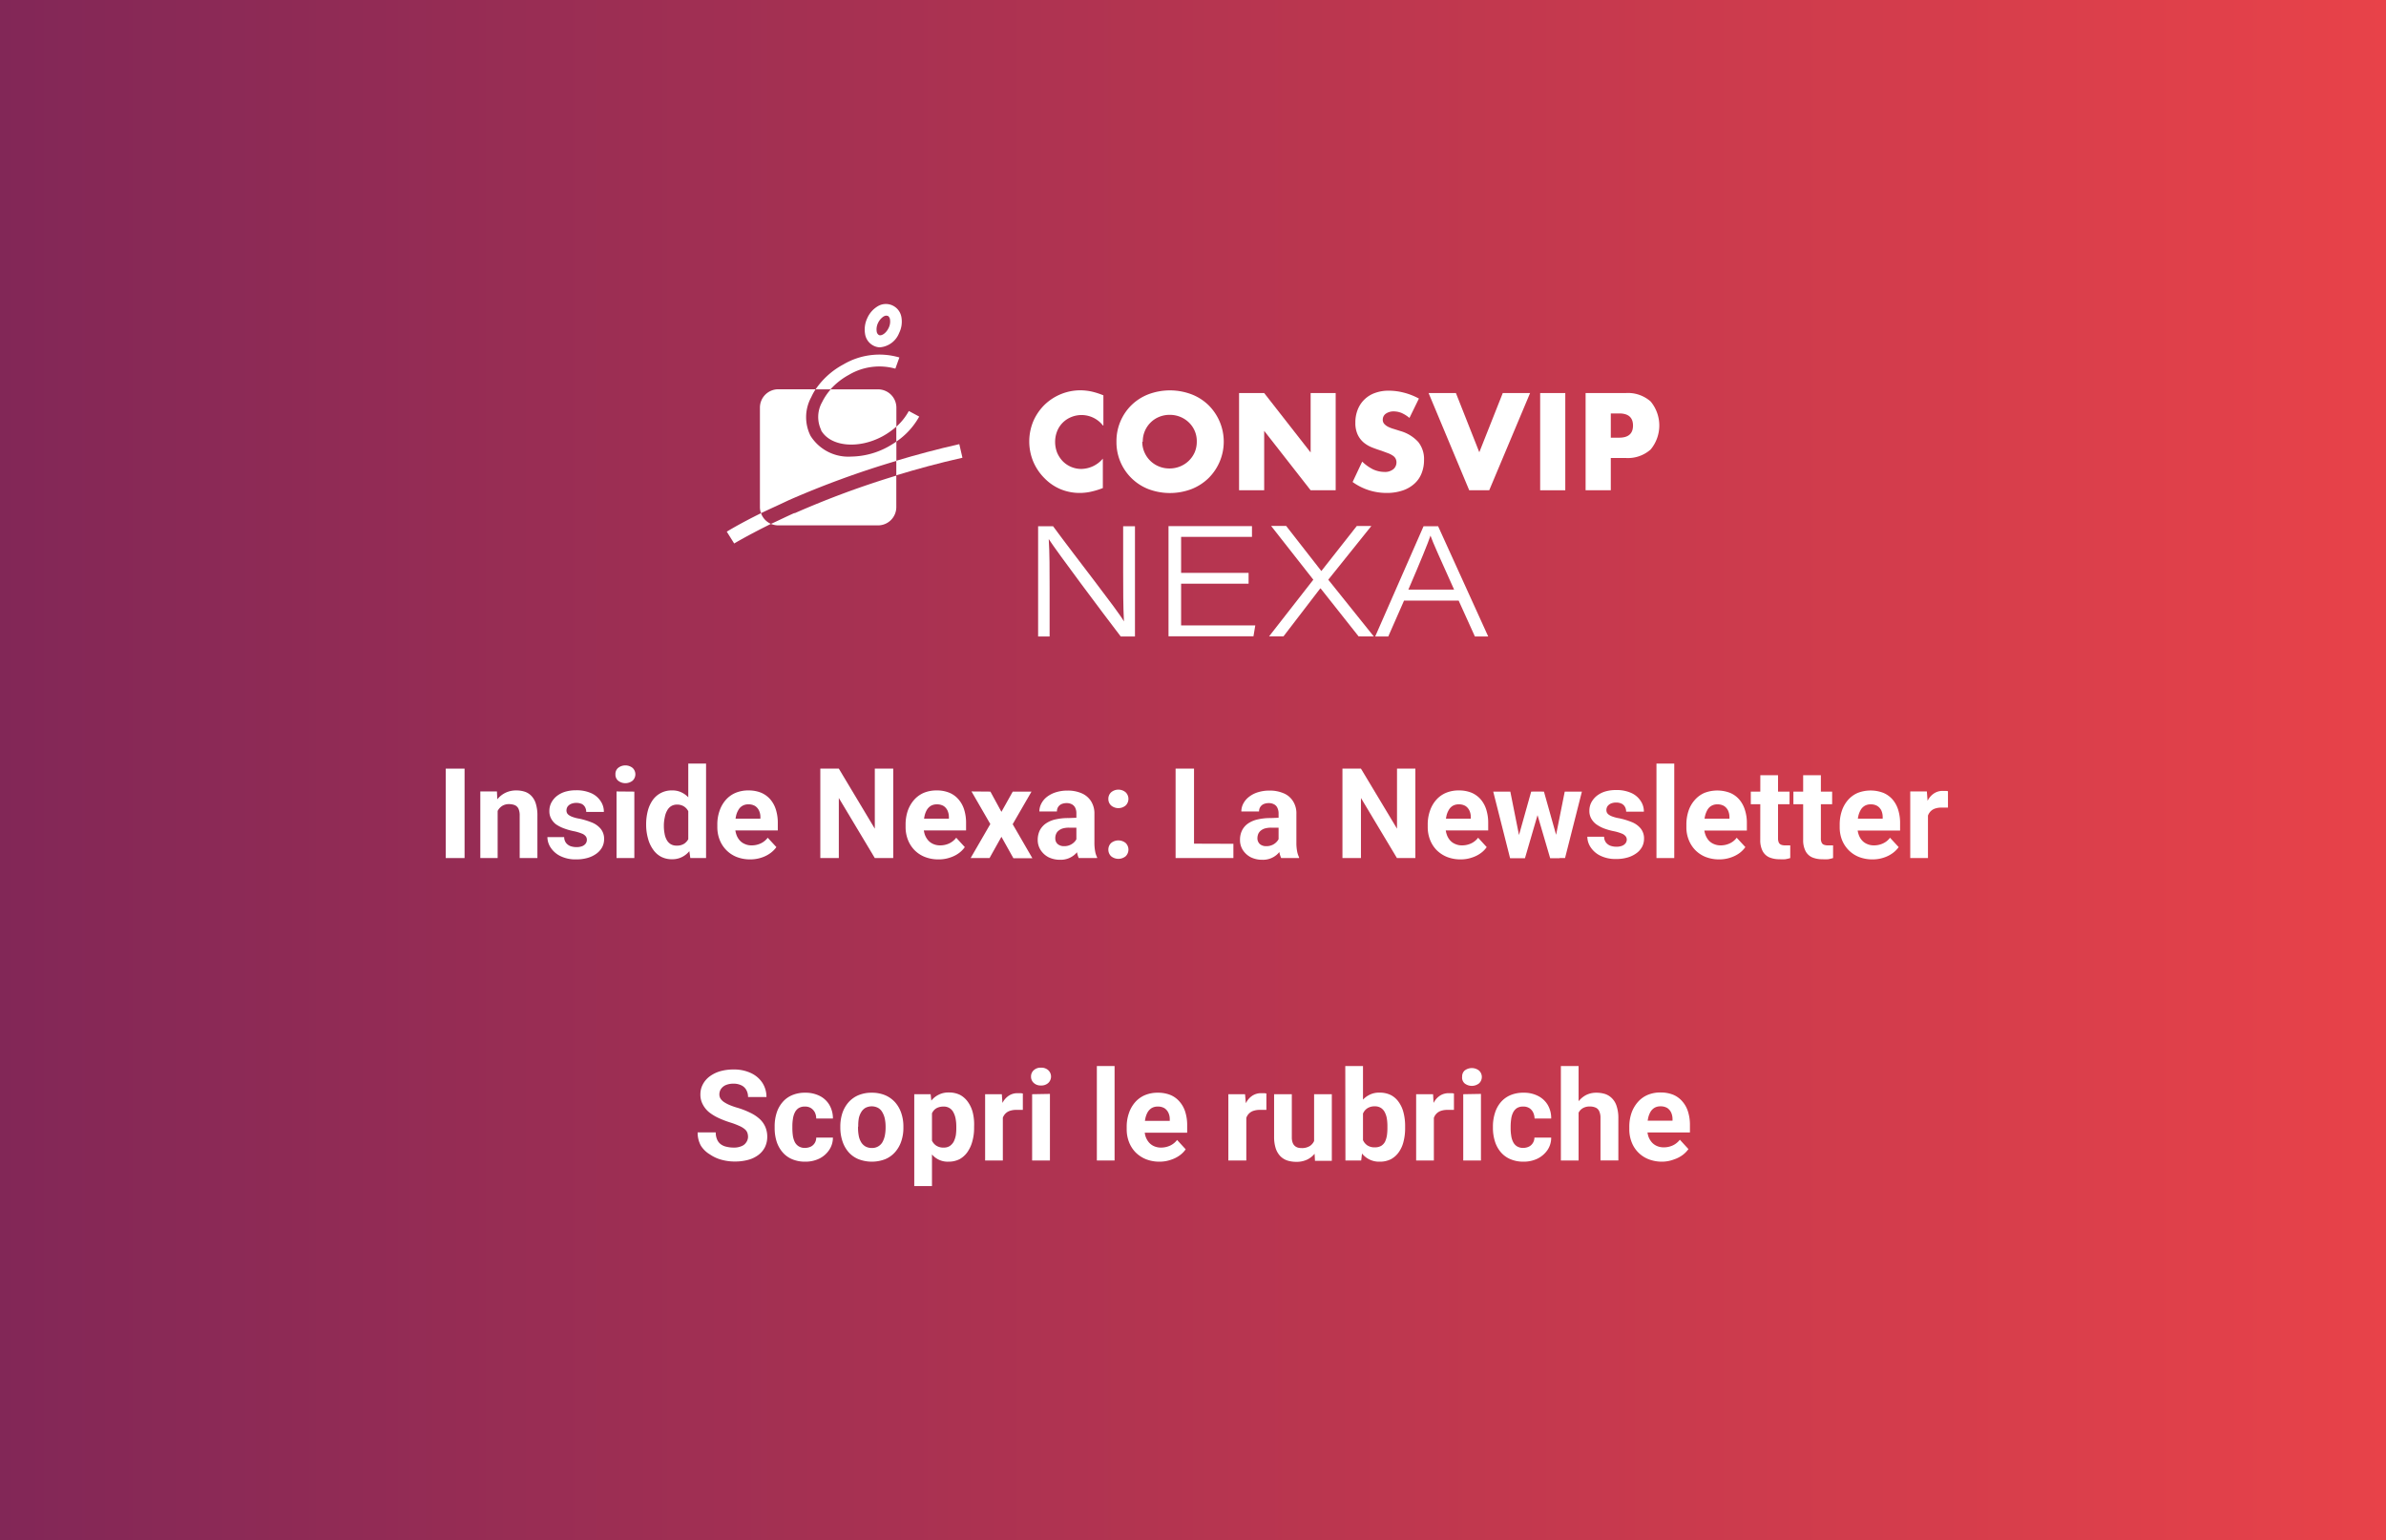 <svg xmlns="http://www.w3.org/2000/svg" xmlns:xlink="http://www.w3.org/1999/xlink" viewBox="0 0 303.02 195.63"><rect x="0" y="0" width="303.02" height="195.63" fill="#333333" stroke="none"/><defs><style>.cls-1{fill:url(#Sfumatura_senza_nome_40);}.cls-2{fill:#fff;}</style><linearGradient id="Sfumatura_senza_nome_40" y1="97.82" x2="303.02" y2="97.82" gradientUnits="userSpaceOnUse"><stop offset="0" stop-color="#484848"/><stop offset="0" stop-color="#5d3c4d"/><stop offset="0" stop-color="#6e3352"/><stop offset="0" stop-color="#792c55"/><stop offset="0" stop-color="#802857"/><stop offset="0" stop-color="#822757"/><stop offset="1" stop-color="#e84249"/></linearGradient></defs><g id="Livello_2" data-name="Livello 2"><g id="Livello_1-2" data-name="Livello 1"><rect class="cls-1" width="303.02" height="195.63"/><path class="cls-2" d="M59,97.64V109H56.61V97.64Z"/><path class="cls-2" d="M63.2,102.37V109H61v-8.46h2.11Zm-.33,2.12h-.61a5.56,5.56,0,0,1,.24-1.69,4,4,0,0,1,.68-1.29,3,3,0,0,1,1.05-.82,3.11,3.11,0,0,1,1.35-.28,3.41,3.41,0,0,1,1.09.17,2.05,2.05,0,0,1,.84.55,2.48,2.48,0,0,1,.55,1,5,5,0,0,1,.19,1.51V109H66v-5.4a2.06,2.06,0,0,0-.16-.88.94.94,0,0,0-.46-.44,2,2,0,0,0-.73-.13,1.62,1.62,0,0,0-.79.18,1.64,1.64,0,0,0-.55.5,2.37,2.37,0,0,0-.32.74A3.7,3.7,0,0,0,62.87,104.49Z"/><path class="cls-2" d="M74.53,106.68a.7.7,0,0,0-.14-.44,1.17,1.17,0,0,0-.52-.36,5.79,5.79,0,0,0-1.09-.31,8.27,8.27,0,0,1-1.19-.35,4.5,4.5,0,0,1-1-.52A2.29,2.29,0,0,1,70,104a1.94,1.94,0,0,1-.23-1,2.26,2.26,0,0,1,.23-1,2.68,2.68,0,0,1,.67-.84,3.25,3.25,0,0,1,1.06-.57,4.77,4.77,0,0,1,1.42-.2,4.56,4.56,0,0,1,1.89.35,2.76,2.76,0,0,1,1.22,1,2.37,2.37,0,0,1,.43,1.4H74.45a1.25,1.25,0,0,0-.14-.59,1,1,0,0,0-.42-.42,1.8,1.8,0,0,0-1.39,0,1.11,1.11,0,0,0-.42.34.92.92,0,0,0-.14.48.82.82,0,0,0,.08.35.87.87,0,0,0,.27.27,2,2,0,0,0,.49.23,4.51,4.51,0,0,0,.75.19,9.24,9.24,0,0,1,1.63.49,2.8,2.8,0,0,1,1.14.82,2,2,0,0,1,.42,1.33,2.16,2.16,0,0,1-.25,1,2.51,2.51,0,0,1-.72.81,3.54,3.54,0,0,1-1.12.54,5.06,5.06,0,0,1-1.46.19,4.32,4.32,0,0,1-2-.42,3.1,3.1,0,0,1-1.23-1.07,2.45,2.45,0,0,1-.42-1.34h2.13a1.23,1.23,0,0,0,.24.74,1.31,1.31,0,0,0,.57.41,2.27,2.27,0,0,0,.75.12,1.92,1.92,0,0,0,.73-.12,1,1,0,0,0,.44-.33A.81.81,0,0,0,74.53,106.68Z"/><path class="cls-2" d="M78.16,98.36a1,1,0,0,1,.34-.81,1.48,1.48,0,0,1,1.84,0,1.11,1.11,0,0,1,0,1.62,1.48,1.48,0,0,1-1.84,0A1,1,0,0,1,78.16,98.36Zm2.4,2.2V109H78.3v-8.46Z"/><path class="cls-2" d="M82.06,104.89v-.16a6.78,6.78,0,0,1,.22-1.76,4.23,4.23,0,0,1,.64-1.37,2.92,2.92,0,0,1,2.45-1.19,2.6,2.6,0,0,1,1.3.31,2.77,2.77,0,0,1,1,.89,4.69,4.69,0,0,1,.64,1.35,9.28,9.28,0,0,1,.35,1.7V105a9,9,0,0,1-.35,1.64,4.76,4.76,0,0,1-.64,1.32,2.84,2.84,0,0,1-1,.88,2.68,2.68,0,0,1-1.32.31,2.92,2.92,0,0,1-1.4-.32,2.86,2.86,0,0,1-1-.9,4.18,4.18,0,0,1-.64-1.36A6.48,6.48,0,0,1,82.06,104.89Zm2.25-.16v.16a5,5,0,0,0,.09,1,2.44,2.44,0,0,0,.27.8,1.45,1.45,0,0,0,.5.54,1.39,1.39,0,0,0,.75.19,1.67,1.67,0,0,0,1-.26,1.7,1.7,0,0,0,.57-.72,3.17,3.17,0,0,0,.23-1.07v-1a4,4,0,0,0-.13-.89,2.1,2.1,0,0,0-.33-.67,1.49,1.49,0,0,0-.53-.44,1.6,1.6,0,0,0-.75-.16,1.4,1.4,0,0,0-.75.2,1.47,1.47,0,0,0-.5.55,2.51,2.51,0,0,0-.29.8A5.34,5.34,0,0,0,84.31,104.73Zm3.1,2.44V97h2.26v12h-2Z"/><path class="cls-2" d="M95.31,109.17a4.68,4.68,0,0,1-1.76-.31,3.82,3.82,0,0,1-1.32-.88,3.92,3.92,0,0,1-.84-1.31,4.44,4.44,0,0,1-.29-1.59v-.31a5.2,5.2,0,0,1,.28-1.76,4.06,4.06,0,0,1,.78-1.38,3.45,3.45,0,0,1,1.25-.91,4.15,4.15,0,0,1,1.65-.31,4.23,4.23,0,0,1,1.6.29,3.21,3.21,0,0,1,1.17.85,3.67,3.67,0,0,1,.71,1.31,5.56,5.56,0,0,1,.24,1.69v.94H92.06V104h4.51v-.18a1.91,1.91,0,0,0-.17-.84,1.43,1.43,0,0,0-.5-.59,1.59,1.59,0,0,0-.86-.21,1.41,1.41,0,0,0-.76.19,1.38,1.38,0,0,0-.52.55,2.49,2.49,0,0,0-.3.82,4.83,4.83,0,0,0-.1,1v.31a2.85,2.85,0,0,0,.15.94,2.14,2.14,0,0,0,.41.74,1.76,1.76,0,0,0,.66.48,2,2,0,0,0,.88.18,2.7,2.7,0,0,0,1.13-.24,2.36,2.36,0,0,0,.91-.73l1.1,1.19a3.39,3.39,0,0,1-.73.74,4,4,0,0,1-1.09.57A4.45,4.45,0,0,1,95.31,109.17Z"/><path class="cls-2" d="M113.44,97.64V109H111.1l-4.57-7.63V109h-2.35V97.64h2.35l4.57,7.63V97.64Z"/><path class="cls-2" d="M119.22,109.17a4.64,4.64,0,0,1-1.76-.31,3.77,3.77,0,0,1-1.33-.88,3.9,3.9,0,0,1-.83-1.31,4.44,4.44,0,0,1-.29-1.59v-.31a5.46,5.46,0,0,1,.27-1.76,4.26,4.26,0,0,1,.79-1.38,3.5,3.5,0,0,1,1.24-.91,4.2,4.2,0,0,1,1.66-.31,4.14,4.14,0,0,1,1.59.29,3.05,3.05,0,0,1,1.17.85,3.54,3.54,0,0,1,.72,1.31,5.56,5.56,0,0,1,.24,1.69v.94H116V104h4.51v-.18a2.07,2.07,0,0,0-.17-.84,1.43,1.43,0,0,0-.5-.59,1.61,1.61,0,0,0-.86-.21,1.47,1.47,0,0,0-.77.19,1.53,1.53,0,0,0-.52.55,2.73,2.73,0,0,0-.29.82,4.83,4.83,0,0,0-.1,1v.31a3.14,3.14,0,0,0,.14.94,2.34,2.34,0,0,0,.42.74,1.81,1.81,0,0,0,.65.48,2.07,2.07,0,0,0,.88.18,2.71,2.71,0,0,0,1.14-.24,2.44,2.44,0,0,0,.91-.73l1.09,1.19a3.33,3.33,0,0,1-.72.74,3.93,3.93,0,0,1-1.1.57A4.35,4.35,0,0,1,119.22,109.17Z"/><path class="cls-2" d="M125.78,100.56l1.4,2.57,1.44-2.57H131l-2.39,4.14,2.5,4.32h-2.41l-1.52-2.72L125.67,109h-2.4l2.5-4.32-2.39-4.14Z"/><path class="cls-2" d="M137,103.87l0,1.27h-1.26a2.82,2.82,0,0,0-.77.1,1.54,1.54,0,0,0-.54.29,1,1,0,0,0-.31.42,1.37,1.37,0,0,0-.1.54,1,1,0,0,0,.13.52.89.89,0,0,0,.39.35,1.18,1.18,0,0,0,.58.13,1.76,1.76,0,0,0,.88-.2,1.72,1.72,0,0,0,.59-.5,1.08,1.08,0,0,0,.21-.56l.6,1a4.61,4.61,0,0,1-.34.66,3.33,3.33,0,0,1-.55.65,2.71,2.71,0,0,1-.79.49,2.76,2.76,0,0,1-1.09.19,3.33,3.33,0,0,1-1.46-.32,2.65,2.65,0,0,1-1-.9,2.34,2.34,0,0,1-.38-1.31,2.8,2.8,0,0,1,.25-1.18,2.46,2.46,0,0,1,.74-.87,3.42,3.42,0,0,1,1.22-.54,7.24,7.24,0,0,1,1.71-.18Zm-.3,3.24v-3.77a1.6,1.6,0,0,0-.13-.69,1,1,0,0,0-.41-.46,1.36,1.36,0,0,0-.71-.17,1.6,1.6,0,0,0-.65.13,1,1,0,0,0-.42.37,1,1,0,0,0-.15.56H132a2.14,2.14,0,0,1,.25-1,2.55,2.55,0,0,1,.72-.86,3.6,3.6,0,0,1,1.14-.58,4.85,4.85,0,0,1,1.48-.21,4.37,4.37,0,0,1,1.75.33,2.66,2.66,0,0,1,1.21,1,2.9,2.9,0,0,1,.44,1.64V107a5.79,5.79,0,0,0,.09,1.13,2.58,2.58,0,0,0,.25.77V109H137a3,3,0,0,1-.24-.87A6,6,0,0,1,136.67,107.11Z"/><path class="cls-2" d="M140.76,101.49a1.12,1.12,0,0,1,.35-.84,1.43,1.43,0,0,1,1.85,0,1.17,1.17,0,0,1,0,1.67,1.43,1.43,0,0,1-1.85,0A1.11,1.11,0,0,1,140.76,101.49Zm0,6.44a1.15,1.15,0,0,1,.35-.84,1.46,1.46,0,0,1,1.85,0,1.18,1.18,0,0,1,0,1.68,1.46,1.46,0,0,1-1.85,0A1.15,1.15,0,0,1,140.76,107.93Z"/><path class="cls-2" d="M151.64,97.64V109H149.3V97.64Zm5,9.55V109h-5.72v-1.83Z"/><path class="cls-2" d="M162.67,103.87l0,1.27h-1.26a2.94,2.94,0,0,0-.77.1,1.54,1.54,0,0,0-.54.29,1.15,1.15,0,0,0-.31.42,1.57,1.57,0,0,0-.1.54,1,1,0,0,0,.14.52.86.86,0,0,0,.38.35,1.21,1.21,0,0,0,.58.13,1.8,1.8,0,0,0,.89-.2,1.69,1.69,0,0,0,.58-.5,1,1,0,0,0,.21-.56l.6,1a3.77,3.77,0,0,1-.34.66,3.66,3.66,0,0,1-.54.65,2.68,2.68,0,0,1-1.89.68,3.28,3.28,0,0,1-1.45-.32,2.68,2.68,0,0,1-1-.9,2.33,2.33,0,0,1-.37-1.31,2.65,2.65,0,0,1,.25-1.18,2.34,2.34,0,0,1,.73-.87,3.48,3.48,0,0,1,1.23-.54,7.15,7.15,0,0,1,1.7-.18Zm-.29,3.24v-3.77a1.6,1.6,0,0,0-.14-.69.92.92,0,0,0-.41-.46,1.36,1.36,0,0,0-.71-.17,1.6,1.6,0,0,0-.65.13,1,1,0,0,0-.42.37,1,1,0,0,0-.15.56h-2.25a2.14,2.14,0,0,1,.25-1,2.58,2.58,0,0,1,.73-.86,3.44,3.44,0,0,1,1.13-.58,4.9,4.9,0,0,1,1.48-.21,4.37,4.37,0,0,1,1.75.33,2.56,2.56,0,0,1,1.21,1,2.83,2.83,0,0,1,.44,1.64V107a5.79,5.79,0,0,0,.09,1.13,2.9,2.9,0,0,0,.25.77V109h-2.27a3,3,0,0,1-.25-.87A6,6,0,0,1,162.38,107.11Z"/><path class="cls-2" d="M179.75,97.64V109h-2.34l-4.57-7.63V109h-2.35V97.64h2.35l4.58,7.63V97.64Z"/><path class="cls-2" d="M185.53,109.17a4.68,4.68,0,0,1-1.76-.31,4,4,0,0,1-1.33-.88,3.9,3.9,0,0,1-.83-1.31,4.44,4.44,0,0,1-.29-1.59v-.31a5.2,5.2,0,0,1,.28-1.76,4.06,4.06,0,0,1,.78-1.38,3.45,3.45,0,0,1,1.25-.91,4.15,4.15,0,0,1,1.65-.31,4.23,4.23,0,0,1,1.6.29,3.21,3.21,0,0,1,1.17.85,3.67,3.67,0,0,1,.71,1.31,5.56,5.56,0,0,1,.24,1.69v.94h-6.72V104h4.51v-.18a1.91,1.91,0,0,0-.17-.84,1.43,1.43,0,0,0-.5-.59,1.59,1.59,0,0,0-.86-.21,1.47,1.47,0,0,0-.77.19,1.43,1.43,0,0,0-.51.55,2.49,2.49,0,0,0-.3.82,4.83,4.83,0,0,0-.1,1v.31a2.85,2.85,0,0,0,.15.94,2.14,2.14,0,0,0,.41.74,1.76,1.76,0,0,0,.66.48,2,2,0,0,0,.87.18,2.71,2.71,0,0,0,1.14-.24,2.36,2.36,0,0,0,.91-.73l1.09,1.19a3.12,3.12,0,0,1-.72.74,3.93,3.93,0,0,1-1.1.57A4.35,4.35,0,0,1,185.53,109.17Z"/><path class="cls-2" d="M191.81,100.56l1.25,6.26.12,2.2h-1.4l-2.14-8.46Zm.89,6.27,1.76-6.27h1.43l-.47,2.46-1.75,6h-1.2Zm3.38-6.27,1.75,6.22.24,2.24h-1.2l-1.76-6-.44-2.47Zm1.41,6.16,1.23-6.16h2.18L198.76,109h-1.4Z"/><path class="cls-2" d="M206.6,106.68a.7.7,0,0,0-.14-.44,1.17,1.17,0,0,0-.52-.36,5.79,5.79,0,0,0-1.09-.31,8.27,8.27,0,0,1-1.19-.35,4.5,4.5,0,0,1-.95-.52,2.29,2.29,0,0,1-.63-.73,1.94,1.94,0,0,1-.23-1,2.26,2.26,0,0,1,.23-1,2.68,2.68,0,0,1,.67-.84,3.25,3.25,0,0,1,1.06-.57,4.77,4.77,0,0,1,1.42-.2,4.52,4.52,0,0,1,1.89.35,2.76,2.76,0,0,1,1.22,1,2.37,2.37,0,0,1,.43,1.4h-2.25a1.25,1.25,0,0,0-.14-.59,1,1,0,0,0-.42-.42,1.6,1.6,0,0,0-.74-.15,1.64,1.64,0,0,0-.65.13,1.11,1.11,0,0,0-.42.34.92.92,0,0,0-.14.48.82.82,0,0,0,.08.35.87.87,0,0,0,.27.27,2,2,0,0,0,.49.23,4.51,4.51,0,0,0,.75.19,9.24,9.24,0,0,1,1.63.49,2.8,2.8,0,0,1,1.14.82,2,2,0,0,1,.42,1.33,2.16,2.16,0,0,1-.25,1,2.4,2.4,0,0,1-.72.81,3.54,3.54,0,0,1-1.12.54,5.06,5.06,0,0,1-1.46.19,4.32,4.32,0,0,1-2-.42,3.1,3.1,0,0,1-1.23-1.07,2.45,2.45,0,0,1-.42-1.34h2.13a1.23,1.23,0,0,0,.24.74,1.31,1.31,0,0,0,.57.41,2.27,2.27,0,0,0,.75.12,1.89,1.89,0,0,0,.73-.12,1,1,0,0,0,.44-.33A.81.81,0,0,0,206.6,106.68Z"/><path class="cls-2" d="M212.63,97v12h-2.26V97Z"/><path class="cls-2" d="M218.38,109.17a4.69,4.69,0,0,1-1.77-.31,3.82,3.82,0,0,1-1.32-.88,3.9,3.9,0,0,1-.83-1.31,4.23,4.23,0,0,1-.29-1.59v-.31a5.46,5.46,0,0,1,.27-1.76,3.92,3.92,0,0,1,.79-1.38,3.42,3.42,0,0,1,1.24-.91,4.55,4.55,0,0,1,3.25,0,3.13,3.13,0,0,1,1.17.85,3.67,3.67,0,0,1,.71,1.31,5.26,5.26,0,0,1,.25,1.69v.94h-6.72V104h4.51v-.18a2.07,2.07,0,0,0-.17-.84,1.45,1.45,0,0,0-.51-.59,1.59,1.59,0,0,0-.86-.21,1.43,1.43,0,0,0-.76.19,1.38,1.38,0,0,0-.52.55,3,3,0,0,0-.3.82,5.56,5.56,0,0,0-.1,1v.31a2.85,2.85,0,0,0,.15.94,2.31,2.31,0,0,0,.41.74,1.76,1.76,0,0,0,.66.48,2.07,2.07,0,0,0,.88.18,2.7,2.7,0,0,0,1.13-.24,2.29,2.29,0,0,0,.91-.73l1.1,1.19a3.56,3.56,0,0,1-.72.74,4.07,4.07,0,0,1-1.1.57A4.43,4.43,0,0,1,218.38,109.17Z"/><path class="cls-2" d="M227.27,100.56v1.6h-4.92v-1.6Zm-3.71-2.08h2.25v8a1.33,1.33,0,0,0,.1.56.56.56,0,0,0,.3.27,1.36,1.36,0,0,0,.49.08l.38,0,.28,0V109a4.87,4.87,0,0,1-.63.15,5.5,5.5,0,0,1-.74,0,3.23,3.23,0,0,1-1.29-.24,1.78,1.78,0,0,1-.85-.8,3,3,0,0,1-.3-1.43Z"/><path class="cls-2" d="M232.68,100.56v1.6h-4.92v-1.6ZM229,98.48h2.25v8a1.19,1.19,0,0,0,.1.56.51.51,0,0,0,.29.27,1.36,1.36,0,0,0,.49.08l.38,0,.29,0V109a5.12,5.12,0,0,1-.62.15,5.5,5.5,0,0,1-.74,0,3.24,3.24,0,0,1-1.3-.24,1.76,1.76,0,0,1-.84-.8,3,3,0,0,1-.3-1.43Z"/><path class="cls-2" d="M237.85,109.17a4.69,4.69,0,0,1-1.77-.31,3.82,3.82,0,0,1-1.32-.88,3.92,3.92,0,0,1-.84-1.31,4.43,4.43,0,0,1-.28-1.59v-.31a5.46,5.46,0,0,1,.27-1.76,4.06,4.06,0,0,1,.78-1.38,3.45,3.45,0,0,1,1.25-.91,4.55,4.55,0,0,1,3.25,0,3.21,3.21,0,0,1,1.17.85,3.67,3.67,0,0,1,.71,1.31,5.56,5.56,0,0,1,.24,1.69v.94H234.6V104h4.5v-.18a2.06,2.06,0,0,0-.16-.84,1.45,1.45,0,0,0-.51-.59,1.59,1.59,0,0,0-.86-.21,1.43,1.43,0,0,0-.76.19,1.38,1.38,0,0,0-.52.55,2.74,2.74,0,0,0-.3.82,5.56,5.56,0,0,0-.1,1v.31a2.85,2.85,0,0,0,.15.94,2.14,2.14,0,0,0,.41.74,1.76,1.76,0,0,0,.66.48,2.07,2.07,0,0,0,.88.18,2.7,2.7,0,0,0,1.13-.24,2.29,2.29,0,0,0,.91-.73l1.1,1.19a3.39,3.39,0,0,1-.73.74,4,4,0,0,1-1.09.57A4.43,4.43,0,0,1,237.85,109.17Z"/><path class="cls-2" d="M244.85,102.41V109H242.6v-8.46h2.11Zm2.54-1.9,0,2.08-.39,0-.42,0a2.49,2.49,0,0,0-.82.12,1.43,1.43,0,0,0-.58.36,1.5,1.5,0,0,0-.34.57,2.51,2.51,0,0,0-.13.76l-.46-.14a6.52,6.52,0,0,1,.17-1.51,4.07,4.07,0,0,1,.48-1.2,2.3,2.3,0,0,1,.78-.8,1.92,1.92,0,0,1,1.05-.28l.38,0A1.65,1.65,0,0,1,247.39,100.51Z"/><path class="cls-2" d="M95,144.44a1.59,1.59,0,0,0-.09-.55,1.07,1.07,0,0,0-.33-.45,2.76,2.76,0,0,0-.68-.41,9.45,9.45,0,0,0-1.13-.43,12.12,12.12,0,0,1-1.47-.56,6.06,6.06,0,0,1-1.22-.73,3.15,3.15,0,0,1-.82-1,2.57,2.57,0,0,1-.31-1.29,2.65,2.65,0,0,1,.32-1.29,3,3,0,0,1,.87-1,4.23,4.23,0,0,1,1.33-.65,6.08,6.08,0,0,1,1.7-.22,5,5,0,0,1,2.19.45,3.49,3.49,0,0,1,1.46,1.24,3.28,3.28,0,0,1,.52,1.81H95a1.76,1.76,0,0,0-.21-.88,1.39,1.39,0,0,0-.62-.6,2.21,2.21,0,0,0-1-.22,2.52,2.52,0,0,0-1,.18,1.46,1.46,0,0,0-.61.5,1.24,1.24,0,0,0-.2.69,1,1,0,0,0,.14.52,1.53,1.53,0,0,0,.44.44,4.2,4.2,0,0,0,.71.38,8.85,8.85,0,0,0,1,.35,10.21,10.21,0,0,1,1.64.64,4.84,4.84,0,0,1,1.18.78,3,3,0,0,1,.72,1,3.13,3.13,0,0,1,.25,1.25,3,3,0,0,1-.29,1.33,2.85,2.85,0,0,1-.84,1,3.74,3.74,0,0,1-1.3.62,6.38,6.38,0,0,1-1.7.21,6.2,6.2,0,0,1-1.66-.22,4.71,4.71,0,0,1-1.49-.68A3.37,3.37,0,0,1,89,145.52a3.41,3.41,0,0,1-.4-1.67H90.9a2.16,2.16,0,0,0,.17.9,1.46,1.46,0,0,0,.46.6,1.82,1.82,0,0,0,.72.32,3.8,3.8,0,0,0,.92.11,2.39,2.39,0,0,0,1-.18,1.23,1.23,0,0,0,.59-.47A1.26,1.26,0,0,0,95,144.44Z"/><path class="cls-2" d="M102.23,145.82a1.75,1.75,0,0,0,.74-.16,1.23,1.23,0,0,0,.5-.46,1.27,1.27,0,0,0,.19-.69h2.12a2.78,2.78,0,0,1-.48,1.58,3.23,3.23,0,0,1-1.25,1.09,4,4,0,0,1-1.77.39,4.16,4.16,0,0,1-1.72-.33,3.23,3.23,0,0,1-1.21-.91,3.91,3.91,0,0,1-.73-1.35,5.67,5.67,0,0,1-.24-1.67v-.23a5.57,5.57,0,0,1,.24-1.67,3.87,3.87,0,0,1,.73-1.36,3.23,3.23,0,0,1,1.21-.91,4.09,4.09,0,0,1,1.7-.33,4,4,0,0,1,1.83.4,3,3,0,0,1,1.23,1.13,3.4,3.4,0,0,1,.46,1.75h-2.12a1.77,1.77,0,0,0-.17-.77,1.45,1.45,0,0,0-.49-.55,1.36,1.36,0,0,0-.77-.2,1.43,1.43,0,0,0-.81.2,1.37,1.37,0,0,0-.48.56,2.55,2.55,0,0,0-.24.81,5.69,5.69,0,0,0-.07.94v.23a7.07,7.07,0,0,0,.06.94,2.84,2.84,0,0,0,.24.81,1.38,1.38,0,0,0,.49.55A1.43,1.43,0,0,0,102.23,145.82Z"/><path class="cls-2" d="M106.72,143.28v-.17a5.48,5.48,0,0,1,.26-1.71,4,4,0,0,1,.78-1.37,3.49,3.49,0,0,1,1.25-.9,4.3,4.3,0,0,1,1.7-.32,4.38,4.38,0,0,1,1.71.32,3.62,3.62,0,0,1,1.26.9,4,4,0,0,1,.78,1.37,5.2,5.2,0,0,1,.27,1.71v.17a5.18,5.18,0,0,1-.27,1.7,4,4,0,0,1-.78,1.37,3.43,3.43,0,0,1-1.25.9,4.7,4.7,0,0,1-3.41,0,3.38,3.38,0,0,1-1.26-.9A4,4,0,0,1,107,145,5.46,5.46,0,0,1,106.72,143.28Zm2.25-.17v.17a5.21,5.21,0,0,0,.09,1,2.43,2.43,0,0,0,.3.81,1.55,1.55,0,0,0,.54.54,1.64,1.64,0,0,0,.83.2,1.49,1.49,0,0,0,1.34-.74,3,3,0,0,0,.3-.81,5.19,5.19,0,0,0,.1-1v-.17a5,5,0,0,0-.1-1,2.68,2.68,0,0,0-.31-.81,1.39,1.39,0,0,0-.54-.56,1.74,1.74,0,0,0-1.62,0,1.53,1.53,0,0,0-.54.56,2.43,2.43,0,0,0-.3.81A5,5,0,0,0,109,143.11Z"/><path class="cls-2" d="M118.36,140.59v10.08h-2.25V139h2.08Zm5.35,2.51v.16a6.21,6.21,0,0,1-.22,1.71,4.31,4.31,0,0,1-.62,1.37,3,3,0,0,1-1,.91,3.05,3.05,0,0,1-1.41.32,2.6,2.6,0,0,1-2.3-1.19,4.67,4.67,0,0,1-.62-1.31,9.73,9.73,0,0,1-.36-1.61V143a10.18,10.18,0,0,1,.36-1.7,4.66,4.66,0,0,1,.62-1.33,2.75,2.75,0,0,1,1-.88,2.7,2.7,0,0,1,1.33-.31,3.19,3.19,0,0,1,1.42.3,2.9,2.9,0,0,1,1,.88,4,4,0,0,1,.63,1.36A6.35,6.35,0,0,1,123.71,143.1Zm-2.26.16v-.16a5.24,5.24,0,0,0-.09-1,2.7,2.7,0,0,0-.28-.8,1.33,1.33,0,0,0-1.25-.73,1.87,1.87,0,0,0-.78.15,1.31,1.31,0,0,0-.53.43,2,2,0,0,0-.3.67,4.52,4.52,0,0,0-.13.89v1.08a3.61,3.61,0,0,0,.22,1,1.61,1.61,0,0,0,.56.72,1.63,1.63,0,0,0,1,.27,1.35,1.35,0,0,0,.75-.2,1.66,1.66,0,0,0,.5-.55,3.16,3.16,0,0,0,.27-.82A6.11,6.11,0,0,0,121.45,143.26Z"/><path class="cls-2" d="M127.36,140.81v6.61h-2.25V139h2.12Zm2.54-1.9,0,2.08-.4,0-.42,0a2.53,2.53,0,0,0-.82.12,1.43,1.43,0,0,0-.58.36,1.5,1.5,0,0,0-.34.57,2.51,2.51,0,0,0-.13.76l-.45-.14a6.54,6.54,0,0,1,.16-1.51,4.07,4.07,0,0,1,.48-1.2,2.3,2.3,0,0,1,.78-.8,1.94,1.94,0,0,1,1-.28l.38,0A1.65,1.65,0,0,1,129.9,138.91Z"/><path class="cls-2" d="M130.94,136.76a1.05,1.05,0,0,1,.35-.81,1.26,1.26,0,0,1,.92-.32,1.28,1.28,0,0,1,.92.32,1.11,1.11,0,0,1,0,1.62,1.28,1.28,0,0,1-.92.32,1.26,1.26,0,0,1-.92-.32A1.05,1.05,0,0,1,130.94,136.76Zm2.4,2.2v8.46h-2.26V139Z"/><path class="cls-2" d="M141.55,135.42v12H139.3v-12Z"/><path class="cls-2" d="M147.3,147.57a4.68,4.68,0,0,1-1.76-.31,4,4,0,0,1-1.33-.88,3.9,3.9,0,0,1-.83-1.31,4.44,4.44,0,0,1-.29-1.59v-.31a5.2,5.2,0,0,1,.28-1.76,4.06,4.06,0,0,1,.78-1.38,3.45,3.45,0,0,1,1.25-.91,4.15,4.15,0,0,1,1.65-.31,4.23,4.23,0,0,1,1.6.29,3.1,3.1,0,0,1,1.16.85,3.54,3.54,0,0,1,.72,1.31,5.56,5.56,0,0,1,.24,1.69v.94h-6.72v-1.5h4.51v-.18a1.91,1.91,0,0,0-.17-.84,1.43,1.43,0,0,0-.5-.59,1.59,1.59,0,0,0-.86-.21,1.47,1.47,0,0,0-.77.19,1.53,1.53,0,0,0-.52.55,2.73,2.73,0,0,0-.29.82,4.83,4.83,0,0,0-.1,1v.31a3.14,3.14,0,0,0,.14.94,2.34,2.34,0,0,0,.42.74,1.81,1.81,0,0,0,.65.48,2.1,2.1,0,0,0,.88.18,2.71,2.71,0,0,0,1.14-.24,2.36,2.36,0,0,0,.91-.73l1.09,1.19a3.12,3.12,0,0,1-.72.74,3.93,3.93,0,0,1-1.1.57A4.35,4.35,0,0,1,147.3,147.57Z"/><path class="cls-2" d="M158.28,140.81v6.61H156V139h2.12Zm2.55-1.9,0,2.08-.4,0-.41,0a2.55,2.55,0,0,0-.83.12,1.42,1.42,0,0,0-.92.93,2.51,2.51,0,0,0-.13.76l-.45-.14a6.54,6.54,0,0,1,.16-1.51,4.07,4.07,0,0,1,.48-1.2,2.3,2.3,0,0,1,.78-.8,2,2,0,0,1,1.05-.28l.39,0A1.86,1.86,0,0,1,160.83,138.91Z"/><path class="cls-2" d="M167.14,143.66l.66,0a6,6,0,0,1-.19,1.57,3.71,3.71,0,0,1-.59,1.25,2.78,2.78,0,0,1-1,.82,3.07,3.07,0,0,1-1.4.29,3.78,3.78,0,0,1-1.14-.17,2.25,2.25,0,0,1-.89-.56,2.59,2.59,0,0,1-.58-1,4.7,4.7,0,0,1-.2-1.45V139h2.25v5.48a1.91,1.91,0,0,0,.09.63,1,1,0,0,0,.25.42,1,1,0,0,0,.39.24,1.53,1.53,0,0,0,.49.07,1.87,1.87,0,0,0,1.1-.28,1.52,1.52,0,0,0,.57-.77A3.41,3.41,0,0,0,167.14,143.66Zm-.25,1.73V139h2.25v8.46H167Z"/><path class="cls-2" d="M170.85,135.42h2.25v10.06l-.23,1.94h-2Zm7.6,7.68v.17a6.68,6.68,0,0,1-.2,1.73,3.9,3.9,0,0,1-.61,1.37,2.93,2.93,0,0,1-1,.89,3.12,3.12,0,0,1-1.44.31,2.71,2.71,0,0,1-1.34-.31,2.75,2.75,0,0,1-1-.88,5.35,5.35,0,0,1-.62-1.34,11.16,11.16,0,0,1-.35-1.67V143a11.16,11.16,0,0,1,.35-1.67,5.35,5.35,0,0,1,.62-1.34,2.75,2.75,0,0,1,1-.88,2.63,2.63,0,0,1,1.32-.31,3.17,3.17,0,0,1,1.46.31,2.77,2.77,0,0,1,1,.89,3.93,3.93,0,0,1,.61,1.36A6.73,6.73,0,0,1,178.45,143.1Zm-2.25.17v-.17a6.07,6.07,0,0,0-.07-1,2.69,2.69,0,0,0-.26-.8,1.43,1.43,0,0,0-.48-.55,1.4,1.4,0,0,0-.8-.21,1.67,1.67,0,0,0-.78.16,1.41,1.41,0,0,0-.53.44,1.91,1.91,0,0,0-.3.66,4.33,4.33,0,0,0-.13.85v1a3.58,3.58,0,0,0,.21,1.09,1.61,1.61,0,0,0,.56.74,1.66,1.66,0,0,0,1,.27,1.56,1.56,0,0,0,.79-.19,1.39,1.39,0,0,0,.49-.53,3,3,0,0,0,.24-.81A6.41,6.41,0,0,0,176.2,143.27Z"/><path class="cls-2" d="M182.1,140.81v6.61h-2.25V139H182Zm2.55-1.9,0,2.08-.4,0-.41,0a2.55,2.55,0,0,0-.83.12,1.42,1.42,0,0,0-.92.93,2.51,2.51,0,0,0-.13.76l-.45-.14a6.54,6.54,0,0,1,.16-1.51,4.07,4.07,0,0,1,.48-1.2,2.3,2.3,0,0,1,.78-.8,2,2,0,0,1,1.05-.28l.39,0A1.86,1.86,0,0,1,184.65,138.91Z"/><path class="cls-2" d="M185.69,136.76A1,1,0,0,1,186,136a1.48,1.48,0,0,1,1.84,0,1.11,1.11,0,0,1,0,1.62,1.48,1.48,0,0,1-1.84,0A1,1,0,0,1,185.69,136.76Zm2.39,2.2v8.46h-2.25V139Z"/><path class="cls-2" d="M193.44,145.82a1.7,1.7,0,0,0,.73-.16,1.23,1.23,0,0,0,.5-.46,1.27,1.27,0,0,0,.2-.69H197a2.77,2.77,0,0,1-.47,1.58,3.33,3.33,0,0,1-1.26,1.09,4,4,0,0,1-1.77.39,4.14,4.14,0,0,1-1.71-.33,3.26,3.26,0,0,1-1.22-.91,3.89,3.89,0,0,1-.72-1.35,5.67,5.67,0,0,1-.25-1.67v-.23a5.57,5.57,0,0,1,.25-1.67,3.85,3.85,0,0,1,.72-1.36,3.31,3.31,0,0,1,1.21-.91,4.14,4.14,0,0,1,1.71-.33,3.9,3.9,0,0,1,1.82.4,3,3,0,0,1,1.24,1.13,3.3,3.3,0,0,1,.45,1.75h-2.11a1.94,1.94,0,0,0-.18-.77,1.35,1.35,0,0,0-.48-.55,1.39,1.39,0,0,0-.78-.2,1.43,1.43,0,0,0-.81.2,1.45,1.45,0,0,0-.48.56,2.55,2.55,0,0,0-.24.81,7,7,0,0,0-.07.94v.23a5.69,5.69,0,0,0,.07.94,2.55,2.55,0,0,0,.24.81,1.35,1.35,0,0,0,.48.55A1.45,1.45,0,0,0,193.44,145.82Z"/><path class="cls-2" d="M200.48,135.42v12h-2.25v-12Zm-.33,7.47h-.61a5.63,5.63,0,0,1,.23-1.63,4,4,0,0,1,.65-1.29,3.07,3.07,0,0,1,1-.86,2.87,2.87,0,0,1,1.31-.3,3.69,3.69,0,0,1,1.14.17,2.23,2.23,0,0,1,.88.57,2.41,2.41,0,0,1,.57,1,4.74,4.74,0,0,1,.21,1.51v5.35h-2.27v-5.36a2,2,0,0,0-.16-.89.9.9,0,0,0-.46-.46,1.81,1.81,0,0,0-.74-.14,1.71,1.71,0,0,0-.82.18,1.37,1.37,0,0,0-.54.5,2.13,2.13,0,0,0-.3.74A4.28,4.28,0,0,0,200.15,142.89Z"/><path class="cls-2" d="M211.13,147.57a4.68,4.68,0,0,1-1.76-.31,3.76,3.76,0,0,1-2.16-2.19,4.44,4.44,0,0,1-.29-1.59v-.31a5.46,5.46,0,0,1,.27-1.76A4.26,4.26,0,0,1,208,140a3.45,3.45,0,0,1,1.25-.91,4.11,4.11,0,0,1,1.65-.31,4.23,4.23,0,0,1,1.6.29,3.1,3.1,0,0,1,1.16.85,3.54,3.54,0,0,1,.72,1.31,5.56,5.56,0,0,1,.24,1.69v.94h-6.72v-1.5h4.51v-.18a2.07,2.07,0,0,0-.17-.84,1.43,1.43,0,0,0-.5-.59,1.61,1.61,0,0,0-.86-.21,1.47,1.47,0,0,0-.77.19,1.53,1.53,0,0,0-.52.55,2.73,2.73,0,0,0-.29.82,4.83,4.83,0,0,0-.1,1v.31a3.14,3.14,0,0,0,.14.94,2.34,2.34,0,0,0,.42.74,1.81,1.81,0,0,0,.65.48,2.07,2.07,0,0,0,.88.18,2.71,2.71,0,0,0,1.14-.24,2.44,2.44,0,0,0,.91-.73l1.09,1.19a3.33,3.33,0,0,1-.72.74,3.93,3.93,0,0,1-1.1.57A4.35,4.35,0,0,1,211.13,147.57Z"/><path class="cls-2" d="M112.6,40.09a.86.86,0,0,0-.38.11,2,2,0,0,0-.71.83,1.83,1.83,0,0,0-.17,1.08.61.61,0,0,0,.28.45c.32.15.91-.21,1.24-.91a1.81,1.81,0,0,0,.17-1.07.64.64,0,0,0-.28-.46.37.37,0,0,0-.15,0m-.82,4a1.82,1.82,0,0,1-.79-.18,2,2,0,0,1-1.13-1.54,3.39,3.39,0,0,1,.29-2,3.32,3.32,0,0,1,1.33-1.5,2,2,0,0,1,3,1.4,3.24,3.24,0,0,1-.29,2,2.87,2.87,0,0,1-2.44,1.82"/><path class="cls-2" d="M104.26,54.63c1.16,2.11,4.75,2.47,7.85.78a9.77,9.77,0,0,0,1.73-1.22v-2.4a2.33,2.33,0,0,0-2.34-2.33h-6a7.43,7.43,0,0,0-1.09,1.62,3.83,3.83,0,0,0-.12,3.55Z"/><path class="cls-2" d="M113.84,58.53V56.1c-.33.22-.66.43-1,.62A10,10,0,0,1,108.11,58a5.67,5.67,0,0,1-5.17-2.63,5.29,5.29,0,0,1,.09-4.92,7.12,7.12,0,0,1,.55-1H98.85a2.33,2.33,0,0,0-2.34,2.32V64.41a2.21,2.21,0,0,0,.14.78c1-.49,2.17-1,3.5-1.64a115.66,115.66,0,0,1,13.69-5Z"/><path class="cls-2" d="M100.91,65.16c-1.11.49-2.12,1-3,1.39a2.41,2.41,0,0,0,.93.19H111.5a2.32,2.32,0,0,0,2.33-2.32v-4a113.21,113.21,0,0,0-12.92,4.78Z"/><path class="cls-2" d="M122.23,58.15l-.4-1.73c-2.86.65-5.53,1.37-8,2.11v1.85c2.57-.78,5.37-1.55,8.39-2.23Z"/><path class="cls-2" d="M96.65,65.19c-2.78,1.37-4.27,2.3-4.35,2.35l.94,1.5s1.66-1,4.67-2.49a2.31,2.31,0,0,1-1.26-1.36Z"/><path class="cls-2" d="M107.82,47.61a7.59,7.59,0,0,1,5.89-.78l.51-1.42a9,9,0,0,0-7.12.89,9.91,9.91,0,0,0-3.52,3.16h1.89a8.83,8.83,0,0,1,2.35-1.85Z"/><path class="cls-2" d="M116.74,52.92l-1.32-.71a7.53,7.53,0,0,1-1.59,2V56.1a9.33,9.33,0,0,0,2.91-3.18Z"/><path class="cls-2" d="M140.08,54.06A3.45,3.45,0,0,0,136,53a3.24,3.24,0,0,0-1.05.71,3.2,3.2,0,0,0-.7,1.08,3.67,3.67,0,0,0-.25,1.34,3.82,3.82,0,0,0,.25,1.36,3.59,3.59,0,0,0,.7,1.08,3.29,3.29,0,0,0,2.36,1,3.65,3.65,0,0,0,2.75-1.31V62l-.32.12a9.9,9.9,0,0,1-1.37.38,6.72,6.72,0,0,1-1.26.12,6.34,6.34,0,0,1-2.43-.48,6.17,6.17,0,0,1-2-1.36,6.65,6.65,0,0,1-1.43-2.08,6.68,6.68,0,0,1,0-5.24,6.65,6.65,0,0,1,1.42-2.05,6.57,6.57,0,0,1,4.52-1.83,7.08,7.08,0,0,1,1.45.16,9.46,9.46,0,0,1,1.49.48v3.84Z"/><path class="cls-2" d="M145.07,56.11a3.25,3.25,0,0,0,.28,1.36,3.38,3.38,0,0,0,1.85,1.79,3.44,3.44,0,0,0,1.32.25,3.5,3.5,0,0,0,1.33-.25,3.42,3.42,0,0,0,1.87-1.79,3.4,3.4,0,0,0,.27-1.36,3.27,3.27,0,0,0-1-2.44,3.43,3.43,0,0,0-1.11-.72,3.5,3.5,0,0,0-1.33-.25,3.44,3.44,0,0,0-1.32.25,3.28,3.28,0,0,0-1.1.72,3.37,3.37,0,0,0-1,2.44m-3.34,0a6.4,6.4,0,0,1,1.9-4.64,6.4,6.4,0,0,1,2.15-1.38,7.76,7.76,0,0,1,5.48,0,6.35,6.35,0,0,1,2.16,1.38,6.52,6.52,0,0,1,0,9.27,6.53,6.53,0,0,1-2.16,1.39,7.76,7.76,0,0,1-5.48,0,6.38,6.38,0,0,1-4.05-6"/><polygon class="cls-2" points="157.36 62.28 157.36 49.93 160.55 49.93 166.45 57.48 166.45 49.93 169.63 49.93 169.63 62.28 166.45 62.28 160.55 54.73 160.55 62.28 157.36 62.28"/><path class="cls-2" d="M179,53.09a4.31,4.31,0,0,0-1-.63,2.71,2.71,0,0,0-1-.2,1.71,1.71,0,0,0-1,.29.92.92,0,0,0-.39.77.77.77,0,0,0,.2.54,1.68,1.68,0,0,0,.51.37,4,4,0,0,0,.72.27l.79.25a4.88,4.88,0,0,1,2.29,1.4,3.46,3.46,0,0,1,.73,2.28,4.47,4.47,0,0,1-.32,1.72,3.45,3.45,0,0,1-.93,1.32,4.23,4.23,0,0,1-1.5.85,6.25,6.25,0,0,1-2,.3,7.34,7.34,0,0,1-4.32-1.39L173,58.64a5.52,5.52,0,0,0,1.41,1,3.54,3.54,0,0,0,1.39.31,1.67,1.67,0,0,0,1.17-.36,1.13,1.13,0,0,0,.38-.82,1.07,1.07,0,0,0-.1-.49,1,1,0,0,0-.32-.37,2.79,2.79,0,0,0-.6-.32l-.89-.33c-.41-.13-.82-.27-1.21-.43a3.87,3.87,0,0,1-1.06-.63,3,3,0,0,1-.75-1,3.47,3.47,0,0,1-.29-1.51,4.38,4.38,0,0,1,.3-1.66,3.65,3.65,0,0,1,2.19-2.11,5,5,0,0,1,1.77-.29,7.64,7.64,0,0,1,1.9.25,8.25,8.25,0,0,1,1.91.75L179,53.09Z"/><polygon class="cls-2" points="184.9 49.93 187.87 57.45 190.85 49.93 194.32 49.93 189.13 62.28 186.59 62.28 181.43 49.93 184.9 49.93"/><rect class="cls-2" x="195.6" y="49.93" width="3.19" height="12.35"/><path class="cls-2" d="M204.57,55.6h1.06c1.17,0,1.76-.51,1.76-1.54s-.59-1.54-1.76-1.54h-1.06Zm0,6.68h-3.2V49.93h5.09A4.35,4.35,0,0,1,209.63,51a4.78,4.78,0,0,1,0,6.1,4.35,4.35,0,0,1-3.17,1.08h-1.89v4.09Z"/><path class="cls-2" d="M178.86,74.9c1.51-3.5,2.53-6,2.81-6.86h0c.32.92,1.18,2.81,3,6.86Zm6.39,1.4,2.06,4.55H189l-6.36-14h-1.85l-6.14,14h1.66l2-4.55Zm-10.78,4.55-5.78-7.21,5.47-6.82h-1.85l-4.5,5.72h0l-4.47-5.73h-1.91l5.36,6.83-5.62,7.2H163l4.67-6.09h.05l4.82,6.09Zm-15.94-8.08H150V68.2h9V66.83h-10.6v14h10.79l.23-1.38H150V74.15h8.57V72.77ZM133.3,80.85V74.77c0-2.48,0-4.47-.11-6.29h0c1.06,1.64,6.84,9.37,9.14,12.37h1.81v-14h-1.5v5.8c0,2.27,0,4.36.1,6.29h0c-.77-1.38-6.11-8.15-9-12.09h-1.9v14h1.5Z"/></g></g></svg>